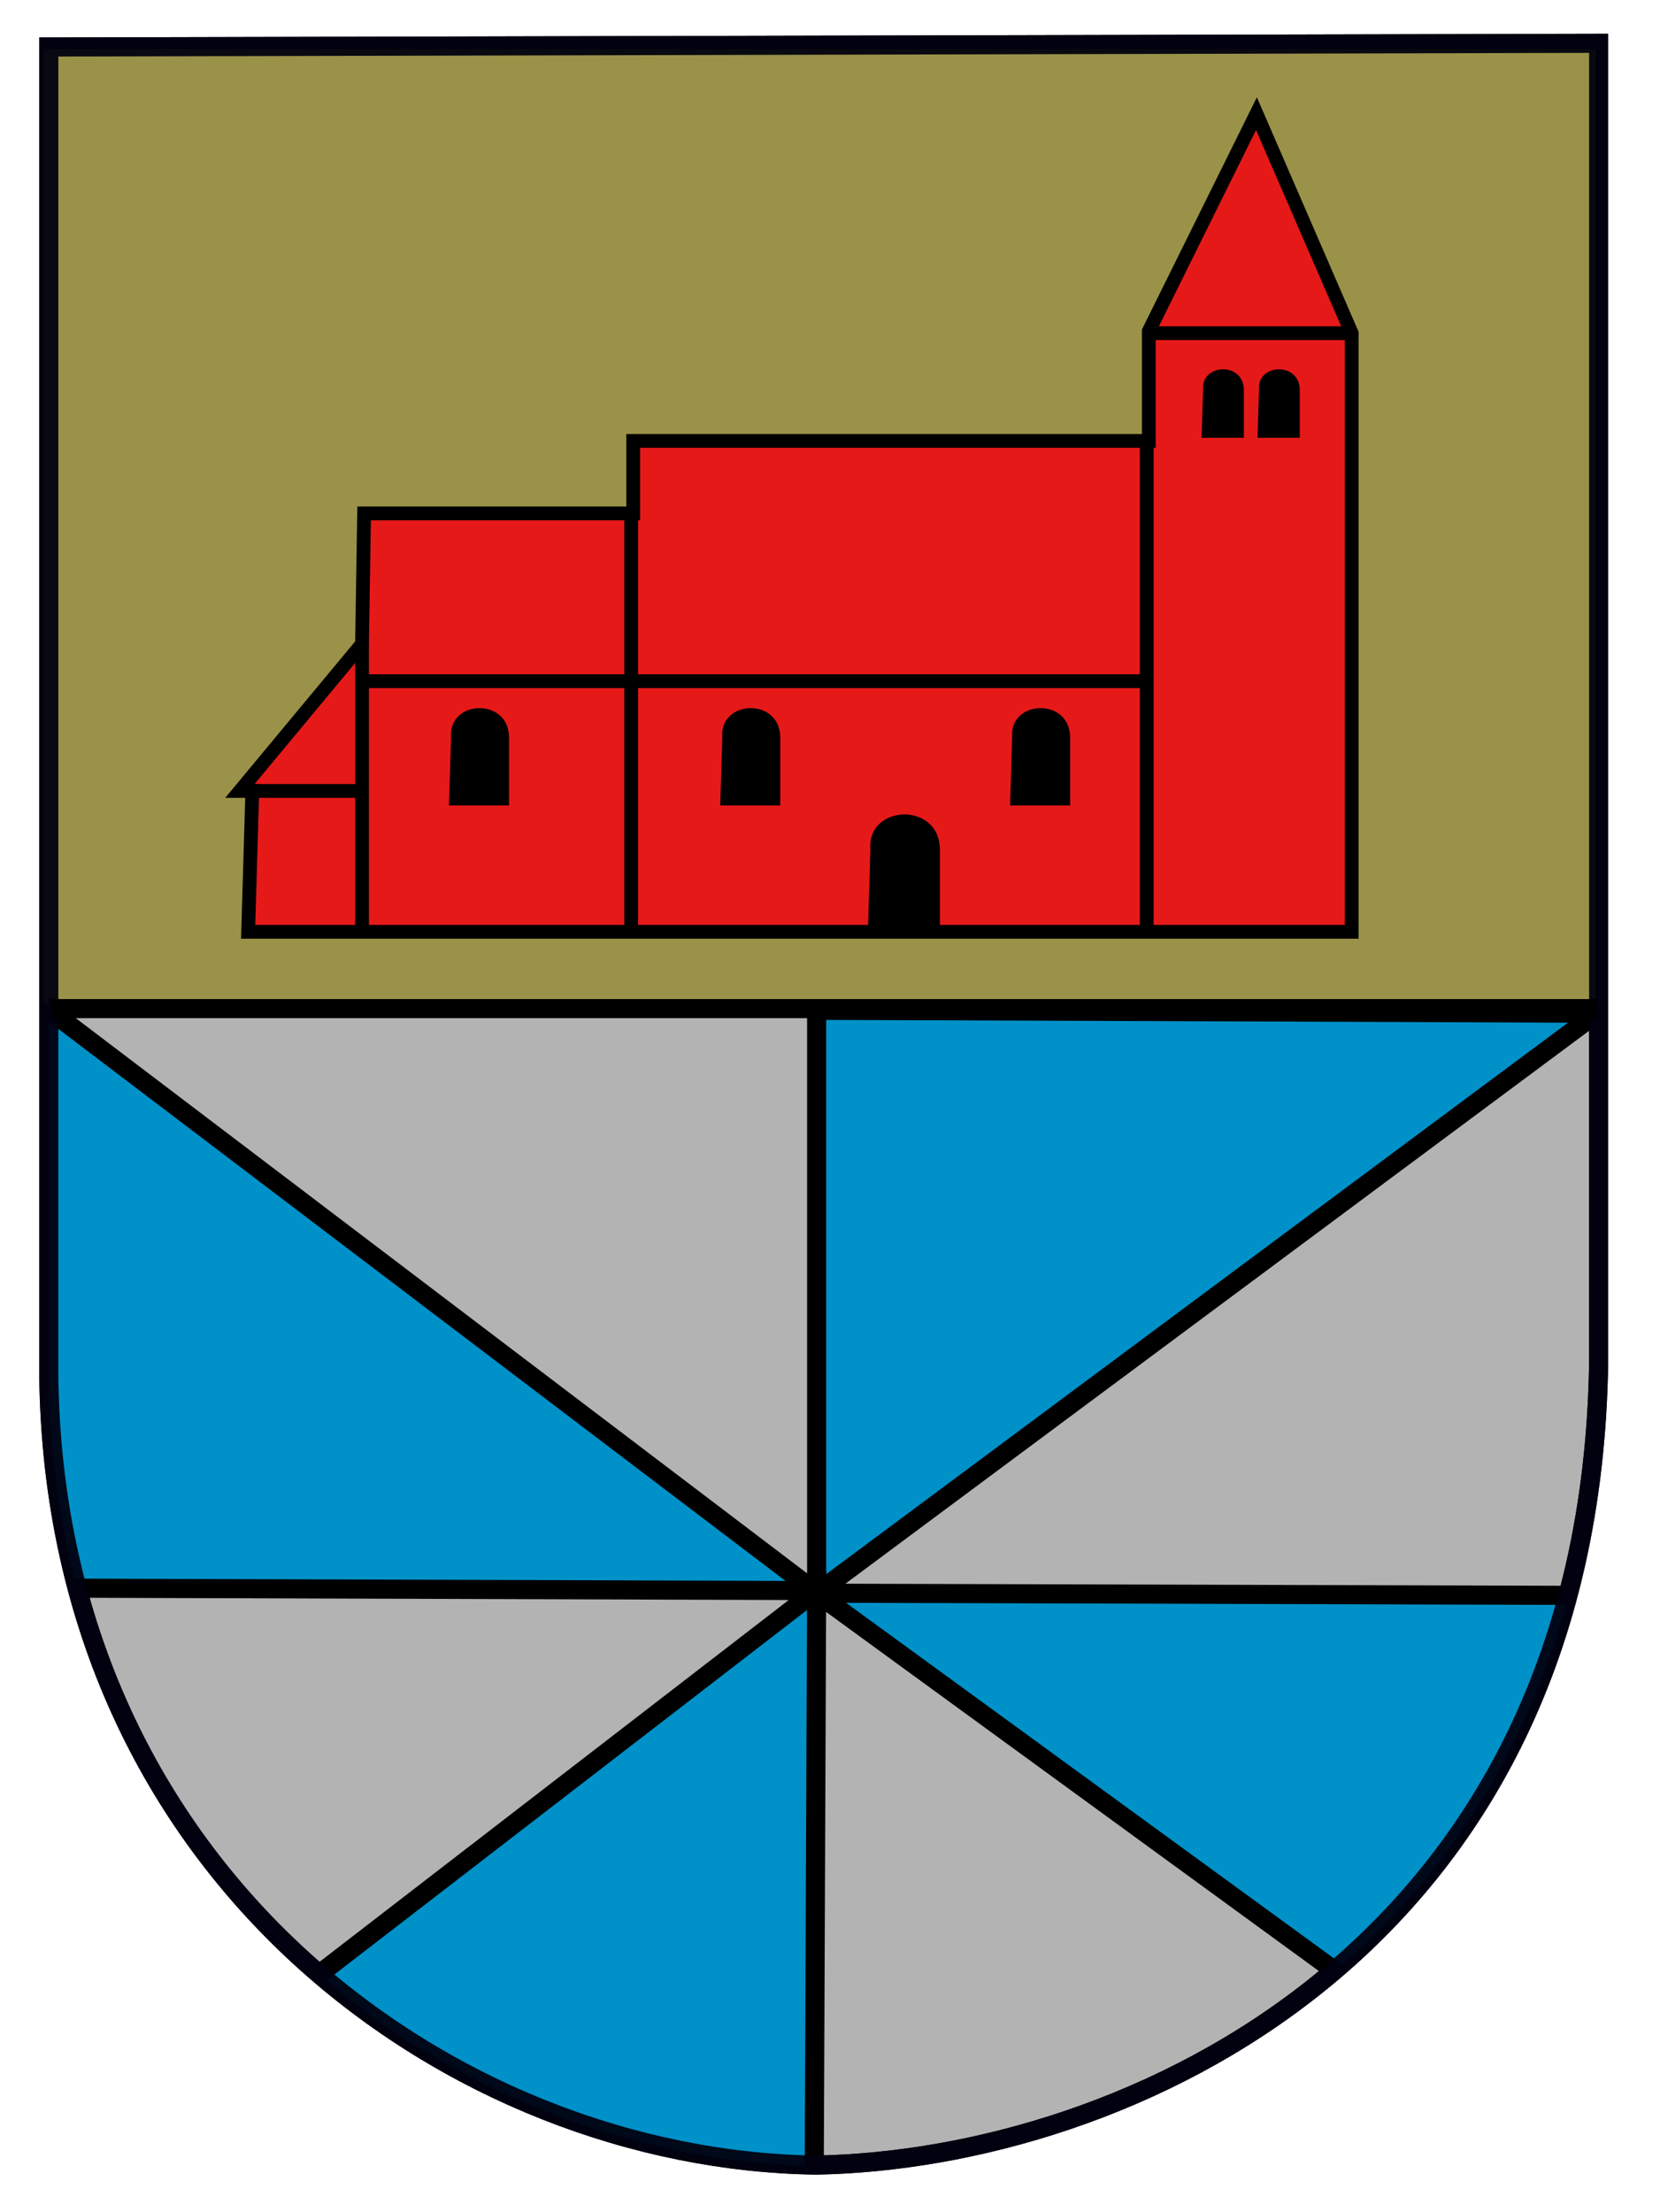 <?xml version="1.0" encoding="UTF-8" standalone="no"?>
<!-- Created with Inkscape (http://www.inkscape.org/) -->
<svg
   xmlns:dc="http://purl.org/dc/elements/1.1/"
   xmlns:cc="http://web.resource.org/cc/"
   xmlns:rdf="http://www.w3.org/1999/02/22-rdf-syntax-ns#"
   xmlns:svg="http://www.w3.org/2000/svg"
   xmlns="http://www.w3.org/2000/svg"
   xmlns:sodipodi="http://sodipodi.sourceforge.net/DTD/sodipodi-0.dtd"
   xmlns:inkscape="http://www.inkscape.org/namespaces/inkscape"
   width="482"
   height="642"
   id="svg1901"
   sodipodi:version="0.32"
   inkscape:version="0.45"
   sodipodi:docname="default.fi.svg"
   sodipodi:docbase="/home/tsoots/ohj/translations/po"
   sodipodi:modified="true"
   version="1.0">
  <defs
     id="defs1903">
    <clipPath
       id="clipPath2317">
      <path
         d="M 497.309,11.292 L 497.309,425.261 C 494.93,610.957 348.188,676.238 251.387,678.014 C 138.214,676.536 12.112,587.777 10.107,430.211 L 10.107,12.449 L 497.309,11.292 z "
         style="color:#000000;fill:none;fill-opacity:1;fill-rule:nonzero;stroke:#ff0000;stroke-width:2;stroke-linecap:butt;stroke-linejoin:miter;marker:none;marker-start:none;marker-mid:none;marker-end:none;stroke-miterlimit:4;stroke-dashoffset:0;stroke-opacity:1;visibility:visible;display:inline;overflow:visible;enable-background:accumulate"
         id="path2319" />
    </clipPath>
    <clipPath
       id="clipPath2321">
      <path
         d="M 497.309,11.292 L 497.309,425.261 C 494.93,610.957 348.188,676.238 251.387,678.014 C 138.214,676.536 12.112,587.777 10.107,430.211 L 10.107,12.449 L 497.309,11.292 z "
         style="color:#000000;fill:none;fill-opacity:1;fill-rule:nonzero;stroke:#ff0000;stroke-width:2;stroke-linecap:butt;stroke-linejoin:miter;marker:none;marker-start:none;marker-mid:none;marker-end:none;stroke-miterlimit:4;stroke-dashoffset:0;stroke-opacity:1;visibility:visible;display:inline;overflow:visible;enable-background:accumulate"
         id="path2323" />
    </clipPath>
    <clipPath
       id="clipPath2325">
      <path
         d="M 497.309,11.292 L 497.309,425.261 C 494.93,610.957 348.188,676.238 251.387,678.014 C 138.214,676.536 12.112,587.777 10.107,430.211 L 10.107,12.449 L 497.309,11.292 z "
         style="color:#000000;fill:none;fill-opacity:1;fill-rule:nonzero;stroke:#ff0000;stroke-width:2;stroke-linecap:butt;stroke-linejoin:miter;marker:none;marker-start:none;marker-mid:none;marker-end:none;stroke-miterlimit:4;stroke-dashoffset:0;stroke-opacity:1;visibility:visible;display:inline;overflow:visible;enable-background:accumulate"
         id="path2327" />
    </clipPath>
    <clipPath
       id="clipPath2329">
      <path
         d="M 497.309,11.292 L 497.309,425.261 C 494.93,610.957 348.188,676.238 251.387,678.014 C 138.214,676.536 12.112,587.777 10.107,430.211 L 10.107,12.449 L 497.309,11.292 z "
         style="color:#000000;fill:none;fill-opacity:1;fill-rule:nonzero;stroke:#ff0000;stroke-width:2;stroke-linecap:butt;stroke-linejoin:miter;marker:none;marker-start:none;marker-mid:none;marker-end:none;stroke-miterlimit:4;stroke-dashoffset:0;stroke-opacity:1;visibility:visible;display:inline;overflow:visible;enable-background:accumulate"
         id="path2331" />
    </clipPath>
  </defs>
  <sodipodi:namedview
     id="base"
     pagecolor="#ffffff"
     bordercolor="#666666"
     borderopacity="1.0"
     inkscape:pageopacity="0.0"
     inkscape:pageshadow="2"
     inkscape:zoom="0.58810116"
     inkscape:cx="280.05139"
     inkscape:cy="243.07111"
     inkscape:document-units="px"
     inkscape:current-layer="layer1"
     gridtolerance="10000"
     inkscape:window-width="1016"
     inkscape:window-height="745"
     inkscape:window-x="3"
     inkscape:window-y="1"
     width="482px"
     height="642px" />
  <g
     inkscape:label="Taso 1"
     inkscape:groupmode="layer"
     id="layer1"
     style="opacity:1">
    <path
       id="path2315"
       style="opacity:1;color:#000000;fill:#b3b3b3;fill-opacity:1;fill-rule:nonzero;stroke:#00000f;stroke-width:5.542;stroke-linecap:butt;stroke-linejoin:miter;marker:none;marker-start:none;marker-mid:none;marker-end:none;stroke-miterlimit:4;stroke-dasharray:none;stroke-dashoffset:0;stroke-opacity:0.941;visibility:visible;display:inline;overflow:visible;enable-background:accumulate"
       d="M 464.187,12.569 L 464.187,394.943 C 461.99,566.467 326.447,626.766 237.034,628.407 C 132.498,627.041 16.021,545.056 14.169,399.516 L 14.169,13.638 L 464.187,12.569 z " />
    <rect
       style="fill:#999248;fill-opacity:1;fill-rule:evenodd;stroke:none;stroke-width:10;stroke-linecap:round;stroke-linejoin:round;stroke-miterlimit:4;stroke-dasharray:none;stroke-opacity:1"
       id="rect4356"
       width="450.603"
       height="277.163"
       x="12.753"
       y="14.275" />
    <path
       id="path2235"
       clip-path="url(#clipPath2329)"
       style="opacity:1;color:#000000;fill:#0091c9;fill-opacity:1;fill-rule:nonzero;stroke:#000000;stroke-width:6;stroke-linecap:butt;stroke-linejoin:miter;marker:none;marker-start:none;marker-mid:none;marker-end:none;stroke-miterlimit:4;stroke-dasharray:none;stroke-dashoffset:0;stroke-opacity:1;visibility:visible;display:inline;overflow:visible;enable-background:accumulate"
       d="M 251.392,498.138 L 251.392,315.048 L 496.524,315.961 L 251.392,498.138 z "
       transform="matrix(0.924,0,0,0.924,4.833,2.139)" />
    <path
       id="path2237"
       clip-path="url(#clipPath2325)"
       style="opacity:1;color:#000000;fill:#0091c9;fill-opacity:1;fill-rule:nonzero;stroke:#000000;stroke-width:6;stroke-linecap:butt;stroke-linejoin:miter;marker:none;marker-start:none;marker-mid:none;marker-end:none;stroke-miterlimit:4;stroke-dasharray:none;stroke-dashoffset:0;stroke-opacity:1;visibility:visible;display:inline;overflow:visible;enable-background:accumulate"
       d="M 251.392,497.309 L 52.27,650.799 L 250.562,698.92 L 251.392,497.309 z "
       transform="matrix(0.924,0,0,0.924,4.833,2.139)" />
    <path
       id="path2239"
       clip-path="url(#clipPath2321)"
       style="opacity:1;color:#000000;fill:#0091c9;fill-opacity:1;fill-rule:nonzero;stroke:#000000;stroke-width:6;stroke-linecap:butt;stroke-linejoin:miter;marker:none;marker-start:none;marker-mid:none;marker-end:none;stroke-miterlimit:4;stroke-dasharray:none;stroke-dashoffset:0;stroke-opacity:1;visibility:visible;display:inline;overflow:visible;enable-background:accumulate"
       d="M 250.562,497.309 L -7.467,301.505 L -8.297,496.479 L 250.562,497.309 z "
       transform="matrix(0.924,0,0,0.924,4.833,2.139)" />
    <path
       id="path2243"
       clip-path="url(#clipPath2317)"
       style="opacity:1;color:#000000;fill:#0091c9;fill-opacity:1;fill-rule:nonzero;stroke:#000000;stroke-width:6;stroke-linecap:butt;stroke-linejoin:miter;marker:none;marker-start:none;marker-mid:none;marker-end:none;stroke-miterlimit:4;stroke-dasharray:none;stroke-dashoffset:0;stroke-opacity:1;visibility:visible;display:inline;overflow:visible;enable-background:accumulate"
       d="M 251.392,498.138 L 542.608,498.968 L 434.75,631.716 L 251.392,498.138 z "
       transform="matrix(0.924,0,0,0.924,4.833,2.139)" />
    <path
       id="path3335"
       style="opacity:1;color:#000000;fill:none;fill-opacity:1;fill-rule:nonzero;stroke:#00000f;stroke-width:5.542;stroke-linecap:butt;stroke-linejoin:miter;marker:none;marker-start:none;marker-mid:none;marker-end:none;stroke-miterlimit:4;stroke-dasharray:none;stroke-dashoffset:0;stroke-opacity:0.941;visibility:visible;display:inline;overflow:visible;enable-background:accumulate"
       d="M 464.187,12.569 L 464.187,394.943 C 461.99,566.467 326.447,626.766 237.034,628.407 C 132.498,627.041 16.021,545.056 14.169,399.516 L 14.169,13.638 L 464.187,12.569 z " />
    <path
       id="path4309"
       style="opacity:1;color:#000000;fill:none;fill-opacity:1;fill-rule:nonzero;stroke:#000000;stroke-width:5.542;stroke-linecap:butt;stroke-linejoin:miter;marker:none;marker-start:none;marker-mid:none;marker-end:none;stroke-miterlimit:4;stroke-dasharray:none;stroke-dashoffset:0;stroke-opacity:1;visibility:visible;display:inline;overflow:visible;enable-background:accumulate"
       d="M 463.779,292.744 L 15.023,292.744" />
    <path
       style="opacity:1;color:#000000;fill:#e61919;fill-opacity:1;fill-rule:nonzero;stroke:#000000;stroke-width:4;stroke-linecap:butt;stroke-linejoin:miter;marker:none;marker-start:none;marker-mid:none;marker-end:none;stroke-miterlimit:4;stroke-dasharray:none;stroke-dashoffset:0;stroke-opacity:1;visibility:visible;display:inline;overflow:visible;enable-background:accumulate"
       d="M 72.056,270.454 L 392.484,270.454 L 392.484,96.713 L 364.829,32.989 L 333.568,96.112 L 333.568,127.975 L 183.875,127.975 L 183.875,149.016 L 105.722,149.016 L 105.121,186.89 L 69.651,229.574 L 73.258,229.574 L 72.056,270.454 z "
       id="path4330" />
    <path
       style="opacity:1;color:#000000;fill:none;fill-opacity:1;fill-rule:nonzero;stroke:#000000;stroke-width:4;stroke-linecap:butt;stroke-linejoin:miter;marker:none;marker-start:none;marker-mid:none;marker-end:none;stroke-miterlimit:4;stroke-dasharray:none;stroke-dashoffset:0;stroke-opacity:1;visibility:visible;display:inline;overflow:visible;enable-background:accumulate"
       d="M 333.568,96.713 L 392.484,96.713"
       id="path4332" />
    <path
       style="opacity:1;color:#000000;fill:none;fill-opacity:1;fill-rule:nonzero;stroke:#000000;stroke-width:4;stroke-linecap:butt;stroke-linejoin:miter;marker:none;marker-start:none;marker-mid:none;marker-end:none;stroke-miterlimit:4;stroke-dasharray:none;stroke-dashoffset:0;stroke-opacity:1;visibility:visible;display:inline;overflow:visible;enable-background:accumulate"
       d="M 105.121,186.89 L 105.121,269.853"
       id="path4334" />
    <path
       style="opacity:1;color:#000000;fill:none;fill-opacity:1;fill-rule:nonzero;stroke:#000000;stroke-width:4;stroke-linecap:butt;stroke-linejoin:miter;marker:none;marker-start:none;marker-mid:none;marker-end:none;stroke-miterlimit:4;stroke-dasharray:none;stroke-dashoffset:0;stroke-opacity:1;visibility:visible;display:inline;overflow:visible;enable-background:accumulate"
       d="M 105.121,197.711 L 332.366,197.711"
       id="path4336" />
    <path
       style="opacity:1;color:#000000;fill:none;fill-opacity:1;fill-rule:nonzero;stroke:#000000;stroke-width:4;stroke-linecap:butt;stroke-linejoin:miter;marker:none;marker-start:none;marker-mid:none;marker-end:none;stroke-miterlimit:4;stroke-dasharray:none;stroke-dashoffset:0;stroke-opacity:1;visibility:visible;display:inline;overflow:visible;enable-background:accumulate"
       d="M 332.967,127.975 L 332.967,269.853 L 332.967,269.853"
       id="path4338" />
    <path
       style="opacity:1;color:#000000;fill:none;fill-opacity:1;fill-rule:nonzero;stroke:#000000;stroke-width:4;stroke-linecap:butt;stroke-linejoin:miter;marker:none;marker-start:none;marker-mid:none;marker-end:none;stroke-miterlimit:4;stroke-dasharray:none;stroke-dashoffset:0;stroke-opacity:1;visibility:visible;display:inline;overflow:visible;enable-background:accumulate"
       d="M 183.274,148.415 L 183.274,270.454"
       id="path4340" />
    <path
       style="opacity:1;color:#000000;fill:none;fill-opacity:1;fill-rule:nonzero;stroke:#000000;stroke-width:4;stroke-linecap:butt;stroke-linejoin:miter;marker:none;marker-start:none;marker-mid:none;marker-end:none;stroke-miterlimit:4;stroke-dasharray:none;stroke-dashoffset:0;stroke-opacity:1;visibility:visible;display:inline;overflow:visible;enable-background:accumulate"
       d="M 72.657,229.574 L 104.519,229.574"
       id="path4342" />
    <path
       style="opacity:1;color:#000000;fill:#000000;fill-opacity:1;fill-rule:nonzero;stroke:none;stroke-width:2;stroke-linecap:butt;stroke-linejoin:miter;marker:none;marker-start:none;marker-mid:none;marker-end:none;stroke-miterlimit:4;stroke-dasharray:none;stroke-dashoffset:0;stroke-opacity:1;visibility:visible;display:inline;overflow:visible;enable-background:accumulate"
       d="M 130.37,233.782 L 147.804,233.782 L 147.804,213.943 C 147.637,202.307 130.103,203.153 130.971,213.943 L 130.37,233.782 z "
       id="path4344"
       sodipodi:nodetypes="ccccc" />
    <path
       sodipodi:nodetypes="ccccc"
       id="path4346"
       d="M 209.124,233.782 L 226.559,233.782 L 226.559,213.943 C 226.391,202.307 208.858,203.153 209.726,213.943 L 209.124,233.782 z "
       style="opacity:1;color:#000000;fill:#000000;fill-opacity:1;fill-rule:nonzero;stroke:none;stroke-width:2;stroke-linecap:butt;stroke-linejoin:miter;marker:none;marker-start:none;marker-mid:none;marker-end:none;stroke-miterlimit:4;stroke-dasharray:none;stroke-dashoffset:0;stroke-opacity:1;visibility:visible;display:inline;overflow:visible;enable-background:accumulate" />
    <path
       style="opacity:1;color:#000000;fill:#000000;fill-opacity:1;fill-rule:nonzero;stroke:none;stroke-width:2;stroke-linecap:butt;stroke-linejoin:miter;marker:none;marker-start:none;marker-mid:none;marker-end:none;stroke-miterlimit:4;stroke-dasharray:none;stroke-dashoffset:0;stroke-opacity:1;visibility:visible;display:inline;overflow:visible;enable-background:accumulate"
       d="M 293.289,233.782 L 310.724,233.782 L 310.724,213.943 C 310.556,202.307 293.022,203.153 293.891,213.943 L 293.289,233.782 z "
       id="path4348"
       sodipodi:nodetypes="ccccc" />
    <path
       sodipodi:nodetypes="ccccc"
       id="path4350"
       d="M 252.007,270.255 L 272.906,270.255 L 272.906,246.474 C 272.705,232.526 251.687,233.54 252.727,246.474 L 252.007,270.255 z "
       style="opacity:1;color:#000000;fill:#000000;fill-opacity:1;fill-rule:nonzero;stroke:none;stroke-width:2.397;stroke-linecap:butt;stroke-linejoin:miter;marker:none;marker-start:none;marker-mid:none;marker-end:none;stroke-miterlimit:4;stroke-dasharray:none;stroke-dashoffset:0;stroke-opacity:1;visibility:visible;display:inline;overflow:visible;enable-background:accumulate" />
    <path
       style="opacity:1;color:#000000;fill:#000000;fill-opacity:1;fill-rule:nonzero;stroke:none;stroke-width:1.408;stroke-linecap:butt;stroke-linejoin:miter;marker:none;marker-start:none;marker-mid:none;marker-end:none;stroke-miterlimit:4;stroke-dasharray:none;stroke-dashoffset:0;stroke-opacity:1;visibility:visible;display:inline;overflow:visible;enable-background:accumulate"
       d="M 348.903,127.069 L 361.173,127.069 L 361.173,113.106 C 361.055,104.917 348.715,105.513 349.326,113.106 L 348.903,127.069 z "
       id="path4352"
       sodipodi:nodetypes="ccccc" />
    <path
       sodipodi:nodetypes="ccccc"
       id="path4354"
       d="M 365.134,127.069 L 377.404,127.069 L 377.404,113.106 C 377.286,104.917 364.947,105.513 365.558,113.106 L 365.134,127.069 z "
       style="opacity:1;color:#000000;fill:#000000;fill-opacity:1;fill-rule:nonzero;stroke:none;stroke-width:1.408;stroke-linecap:butt;stroke-linejoin:miter;marker:none;marker-start:none;marker-mid:none;marker-end:none;stroke-miterlimit:4;stroke-dasharray:none;stroke-dashoffset:0;stroke-opacity:1;visibility:visible;display:inline;overflow:visible;enable-background:accumulate" />
  </g>
</svg>

